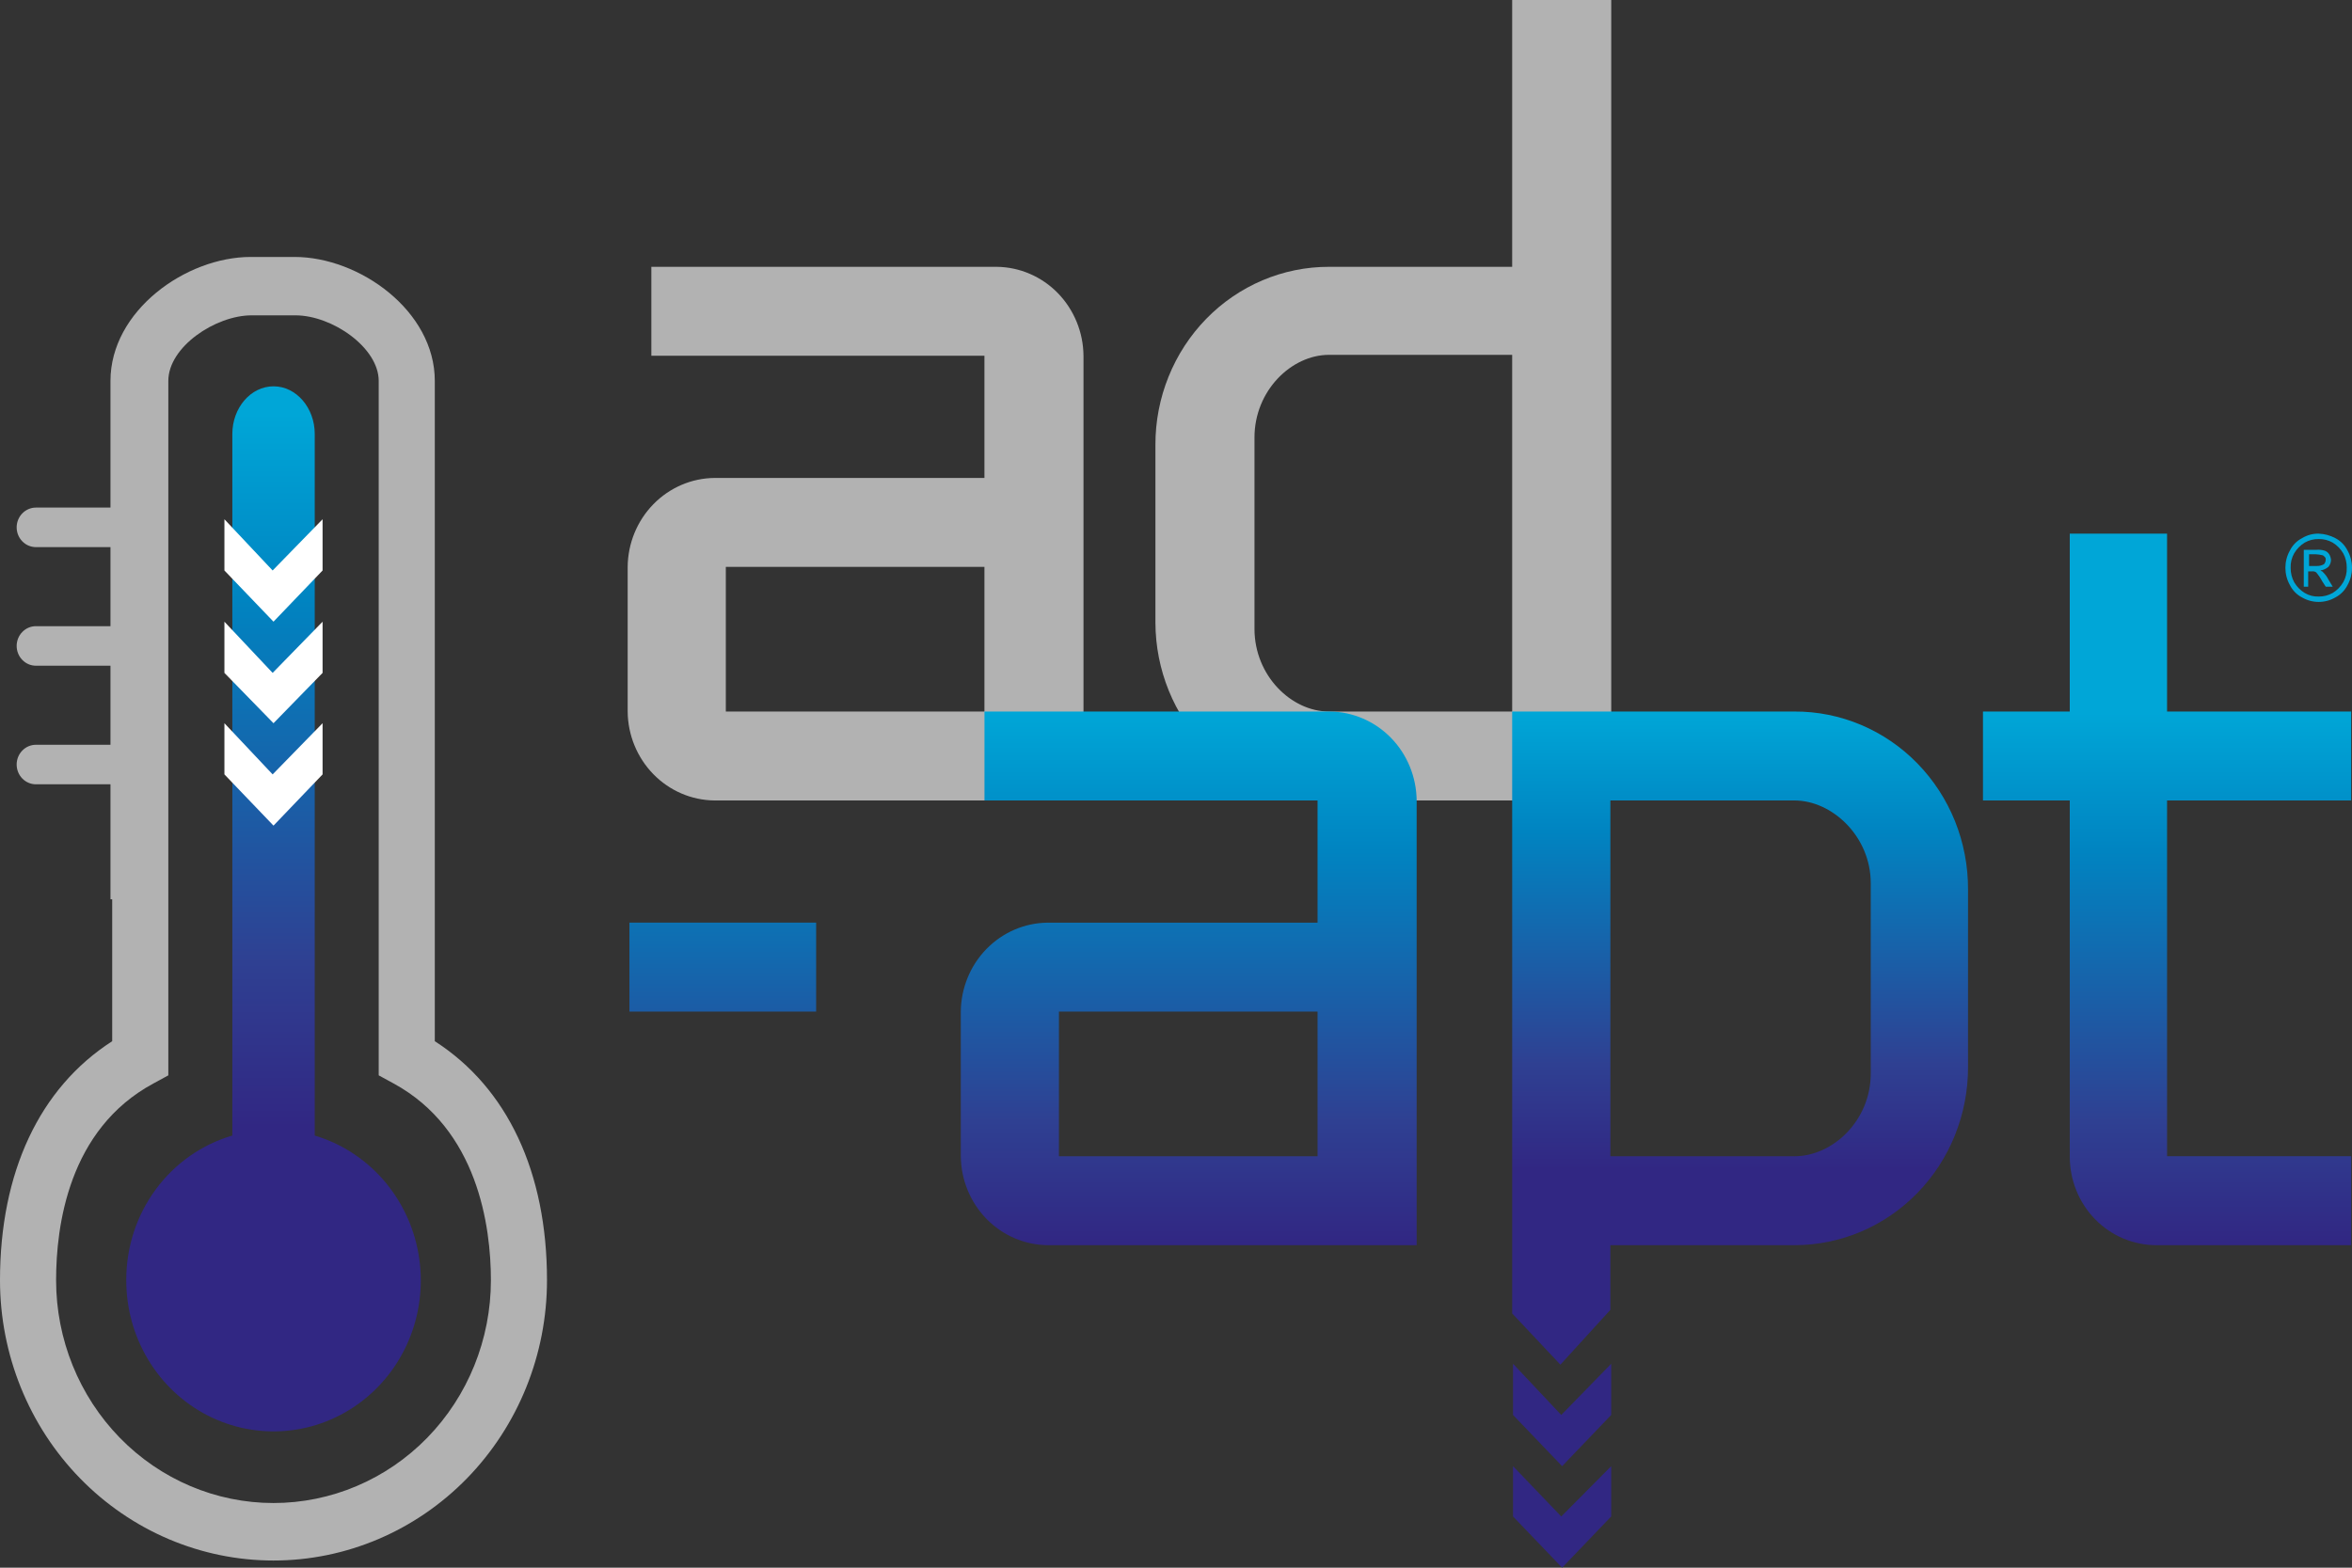 <svg width="60" height="40" viewBox="0 0 60 40" fill="none" xmlns="http://www.w3.org/2000/svg">
<rect x="0" y="0" width="60" height="40" fill="#333333" stroke="none"/>
<g clip-path="url(#clip0_1602_11100)">
<path d="M18.226 20.424C17.64 20.418 17.081 20.177 16.667 19.753C16.253 19.329 16.017 18.755 16.012 18.155V14.464C16.017 13.864 16.253 13.29 16.667 12.866C17.081 12.442 17.64 12.201 18.226 12.195H25.113V9.077H16.616V6.808H25.427C26.012 6.814 26.572 7.055 26.986 7.479C27.399 7.904 27.635 8.477 27.64 9.077V20.424H18.226ZM25.113 14.464H18.516V18.155H25.113V14.464Z" fill="#B2B2B2"/>
<path d="M33.903 20.424C32.729 20.421 31.605 19.942 30.775 19.091C29.945 18.241 29.478 17.088 29.475 15.885V11.347C29.474 10.751 29.588 10.16 29.811 9.609C30.033 9.058 30.359 8.558 30.77 8.136C31.181 7.714 31.67 7.38 32.207 7.152C32.745 6.924 33.321 6.807 33.903 6.808H38.576V0H41.103V20.424H33.903ZM38.576 9.054H33.903C32.941 9.054 32.002 9.971 32.002 11.163V16.046C32.002 17.238 32.941 18.155 33.903 18.155H38.576V9.054Z" fill="#B2B2B2"/>
<path d="M16.057 25.811V23.541H20.82V25.811H16.057Z" fill="url(#paint0_linear_1602_11100)"/>
<path d="M60.001 31.771H55.014C54.723 31.772 54.434 31.714 54.165 31.6C53.896 31.487 53.651 31.32 53.446 31.109C53.24 30.898 53.077 30.647 52.966 30.371C52.855 30.095 52.799 29.8 52.8 29.501V20.424H50.586V18.155H52.8V13.616H55.282V18.155H59.978V20.424H55.282V29.501H59.978V31.771H60.001Z" fill="url(#paint1_linear_1602_11100)"/>
<path d="M26.724 31.771C26.138 31.765 25.579 31.524 25.165 31.1C24.751 30.675 24.516 30.102 24.51 29.502V25.811C24.516 25.211 24.751 24.637 25.165 24.213C25.579 23.789 26.138 23.548 26.724 23.542H33.611V20.424H25.114V18.155H33.925C34.51 18.161 35.07 18.402 35.484 18.826C35.898 19.25 36.133 19.824 36.139 20.424V31.771H26.724ZM33.611 25.811H27.014V29.502H33.611V25.811Z" fill="url(#paint2_linear_1602_11100)"/>
<path d="M59.151 13.616C59.299 13.622 59.444 13.661 59.575 13.731C59.711 13.801 59.82 13.913 59.889 14.052C59.962 14.184 60 14.335 60 14.487C60 14.64 59.962 14.79 59.889 14.923C59.82 15.061 59.711 15.174 59.575 15.244C59.446 15.319 59.3 15.358 59.151 15.358C59.002 15.358 58.855 15.319 58.726 15.244C58.59 15.174 58.481 15.061 58.413 14.923C58.339 14.79 58.301 14.64 58.301 14.487C58.301 14.335 58.339 14.184 58.413 14.052C58.481 13.913 58.59 13.801 58.726 13.731C58.854 13.653 59.001 13.613 59.151 13.616ZM59.151 13.754C59.026 13.751 58.902 13.783 58.793 13.845C58.682 13.913 58.59 14.007 58.524 14.12C58.461 14.231 58.43 14.359 58.435 14.487C58.433 14.615 58.464 14.742 58.524 14.854C58.59 14.967 58.682 15.062 58.793 15.129C58.901 15.194 59.025 15.226 59.151 15.221C59.276 15.223 59.399 15.191 59.508 15.129C59.619 15.062 59.711 14.967 59.777 14.854C59.84 14.743 59.871 14.616 59.866 14.487C59.868 14.359 59.838 14.232 59.777 14.12C59.711 14.007 59.619 13.913 59.508 13.845C59.399 13.783 59.276 13.751 59.151 13.754ZM58.77 14.969V14.029H59.084C59.159 14.021 59.235 14.029 59.307 14.052C59.353 14.069 59.392 14.101 59.419 14.143C59.444 14.185 59.459 14.232 59.464 14.281C59.465 14.349 59.441 14.414 59.397 14.464C59.339 14.513 59.269 14.544 59.195 14.556C59.218 14.579 59.262 14.579 59.262 14.602C59.318 14.654 59.363 14.716 59.397 14.785L59.508 14.969H59.33L59.24 14.831C59.197 14.749 59.144 14.672 59.084 14.602C59.05 14.581 59.01 14.573 58.972 14.579H58.882V14.969H58.77ZM58.927 14.441H59.106C59.168 14.443 59.23 14.427 59.285 14.396C59.313 14.364 59.329 14.323 59.33 14.281C59.331 14.268 59.33 14.256 59.326 14.244C59.322 14.232 59.316 14.221 59.307 14.212C59.285 14.189 59.262 14.166 59.24 14.166C59.189 14.153 59.136 14.146 59.084 14.143H58.905V14.441H58.927Z" fill="url(#paint3_linear_1602_11100)"/>
<path d="M41.081 33.421V31.771H45.777C46.359 31.771 46.935 31.654 47.472 31.427C48.01 31.199 48.498 30.864 48.909 30.443C49.321 30.021 49.647 29.521 49.869 28.97C50.091 28.419 50.206 27.828 50.205 27.232V22.694C50.207 22.097 50.094 21.506 49.873 20.954C49.651 20.402 49.325 19.901 48.913 19.479C48.502 19.057 48.013 18.723 47.474 18.495C46.936 18.268 46.359 18.152 45.777 18.155H38.576V33.513L39.806 34.82L41.081 33.421ZM47.723 27.393C47.723 28.585 46.761 29.502 45.777 29.502H41.081V20.424H45.777C46.739 20.424 47.723 21.341 47.723 22.533V27.393Z" fill="url(#paint4_linear_1602_11100)"/>
<path d="M38.598 34.797L39.828 36.103L41.102 34.797V36.103L39.85 37.41L38.598 36.103V34.797Z" fill="url(#paint5_linear_1602_11100)"/>
<path d="M38.598 37.41L39.828 38.693L41.102 37.41V38.693L39.85 40L38.598 38.693V37.41Z" fill="url(#paint6_linear_1602_11100)"/>
<path d="M3.221 32.665C3.22 33.38 3.413 34.082 3.779 34.691C4.145 35.3 4.669 35.793 5.293 36.114C5.917 36.434 6.616 36.571 7.311 36.507C8.007 36.444 8.671 36.183 9.23 35.754C9.788 35.325 10.22 34.745 10.475 34.079C10.73 33.413 10.799 32.687 10.674 31.983C10.55 31.279 10.236 30.625 9.769 30.093C9.301 29.562 8.699 29.174 8.029 28.974V11.072C8.029 10.407 7.559 9.857 6.978 9.857C6.396 9.857 5.927 10.407 5.927 11.072V28.974C5.145 29.203 4.457 29.687 3.969 30.354C3.48 31.02 3.218 31.831 3.221 32.665Z" fill="url(#paint7_linear_1602_11100)"/>
<path d="M2.862 22.946V26.567C1.006 27.759 0 29.914 0 32.665C0 34.562 0.735 36.381 2.044 37.722C3.352 39.063 5.127 39.817 6.977 39.817C8.828 39.817 10.602 39.063 11.911 37.722C13.219 36.381 13.954 34.562 13.954 32.665C13.954 29.914 12.948 27.759 11.092 26.567V9.719C11.092 7.931 9.169 6.556 7.514 6.556H6.396C4.741 6.556 2.818 7.931 2.818 9.719V12.951H0.917C0.786 12.951 0.661 13.005 0.569 13.099C0.477 13.194 0.425 13.322 0.425 13.456C0.425 13.589 0.477 13.718 0.569 13.812C0.661 13.907 0.786 13.96 0.917 13.96H2.818V15.977H0.917C0.786 15.977 0.661 16.03 0.569 16.125C0.477 16.219 0.425 16.348 0.425 16.481C0.425 16.615 0.477 16.743 0.569 16.838C0.661 16.933 0.786 16.986 0.917 16.986H2.818V19.003H0.917C0.786 19.003 0.661 19.056 0.569 19.151C0.477 19.245 0.425 19.373 0.425 19.507C0.425 19.641 0.477 19.769 0.569 19.864C0.661 19.958 0.786 20.012 0.917 20.012H2.818V22.946H2.862ZM1.431 32.665C1.431 31.289 1.744 28.814 3.914 27.645L4.294 27.438V9.719C4.294 8.848 5.501 8.046 6.418 8.046H7.536C8.476 8.046 9.661 8.871 9.661 9.719V27.438L10.041 27.645C12.188 28.814 12.523 31.289 12.523 32.665C12.523 34.172 11.939 35.618 10.899 36.685C9.859 37.751 8.448 38.35 6.977 38.35C5.506 38.35 4.096 37.751 3.056 36.685C2.016 35.618 1.431 34.172 1.431 32.665Z" fill="#B2B2B2"/>
<path d="M5.725 13.249L6.955 14.556L8.229 13.249V14.556L6.977 15.862L5.725 14.556V13.249Z" fill="white"/>
<path d="M5.725 15.863L6.955 17.169L8.229 15.863V17.169L6.977 18.453L5.725 17.169V15.863Z" fill="white"/>
<path d="M5.725 18.453L6.955 19.759L8.229 18.453V19.759L6.977 21.066L5.725 19.759V18.453Z" fill="white"/>
</g>
<defs>
<linearGradient id="paint0_linear_1602_11100" x1="18.438" y1="31.718" x2="18.438" y2="18.196" gradientUnits="userSpaceOnUse">
<stop stop-color="#312783"/>
<stop offset="0.23" stop-color="#2F4092"/>
<stop offset="0.74" stop-color="#0084C1"/>
<stop offset="1" stop-color="#00A6D7"/>
</linearGradient>
<linearGradient id="paint1_linear_1602_11100" x1="55.293" y1="31.718" x2="55.293" y2="18.196" gradientUnits="userSpaceOnUse">
<stop stop-color="#312783"/>
<stop offset="0.23" stop-color="#2F4092"/>
<stop offset="0.74" stop-color="#0084C1"/>
<stop offset="1" stop-color="#00A6D7"/>
</linearGradient>
<linearGradient id="paint2_linear_1602_11100" x1="30.324" y1="31.718" x2="30.324" y2="18.196" gradientUnits="userSpaceOnUse">
<stop stop-color="#312783"/>
<stop offset="0.23" stop-color="#2F4092"/>
<stop offset="0.74" stop-color="#0084C1"/>
<stop offset="1" stop-color="#00A6D7"/>
</linearGradient>
<linearGradient id="paint3_linear_1602_11100" x1="59.151" y1="33.171" x2="59.151" y2="18.496" gradientUnits="userSpaceOnUse">
<stop stop-color="#312783"/>
<stop offset="0.23" stop-color="#2F4092"/>
<stop offset="0.74" stop-color="#0084C1"/>
<stop offset="1" stop-color="#00A6D7"/>
</linearGradient>
<linearGradient id="paint4_linear_1602_11100" x1="44.391" y1="29.841" x2="44.391" y2="18.189" gradientUnits="userSpaceOnUse">
<stop stop-color="#312783"/>
<stop offset="0.23" stop-color="#2F4092"/>
<stop offset="0.74" stop-color="#0084C1"/>
<stop offset="1" stop-color="#00A6D7"/>
</linearGradient>
<linearGradient id="paint5_linear_1602_11100" x1="39.85" y1="29.116" x2="39.85" y2="15.594" gradientUnits="userSpaceOnUse">
<stop stop-color="#312783"/>
<stop offset="0.23" stop-color="#2F4092"/>
<stop offset="0.74" stop-color="#0084C1"/>
<stop offset="1" stop-color="#00A6D7"/>
</linearGradient>
<linearGradient id="paint6_linear_1602_11100" x1="39.85" y1="31.716" x2="39.85" y2="18.194" gradientUnits="userSpaceOnUse">
<stop stop-color="#312783"/>
<stop offset="0.23" stop-color="#2F4092"/>
<stop offset="0.74" stop-color="#0084C1"/>
<stop offset="1" stop-color="#00A6D7"/>
</linearGradient>
<linearGradient id="paint7_linear_1602_11100" x1="6.978" y1="28.756" x2="6.978" y2="10.553" gradientUnits="userSpaceOnUse">
<stop stop-color="#312783"/>
<stop offset="0.23" stop-color="#2F4092"/>
<stop offset="0.74" stop-color="#0084C1"/>
<stop offset="1" stop-color="#00A6D7"/>
</linearGradient>
<clipPath id="clip0_1602_11100">
<rect width="60" height="40" fill="white"/>
</clipPath>
</defs>
</svg>
